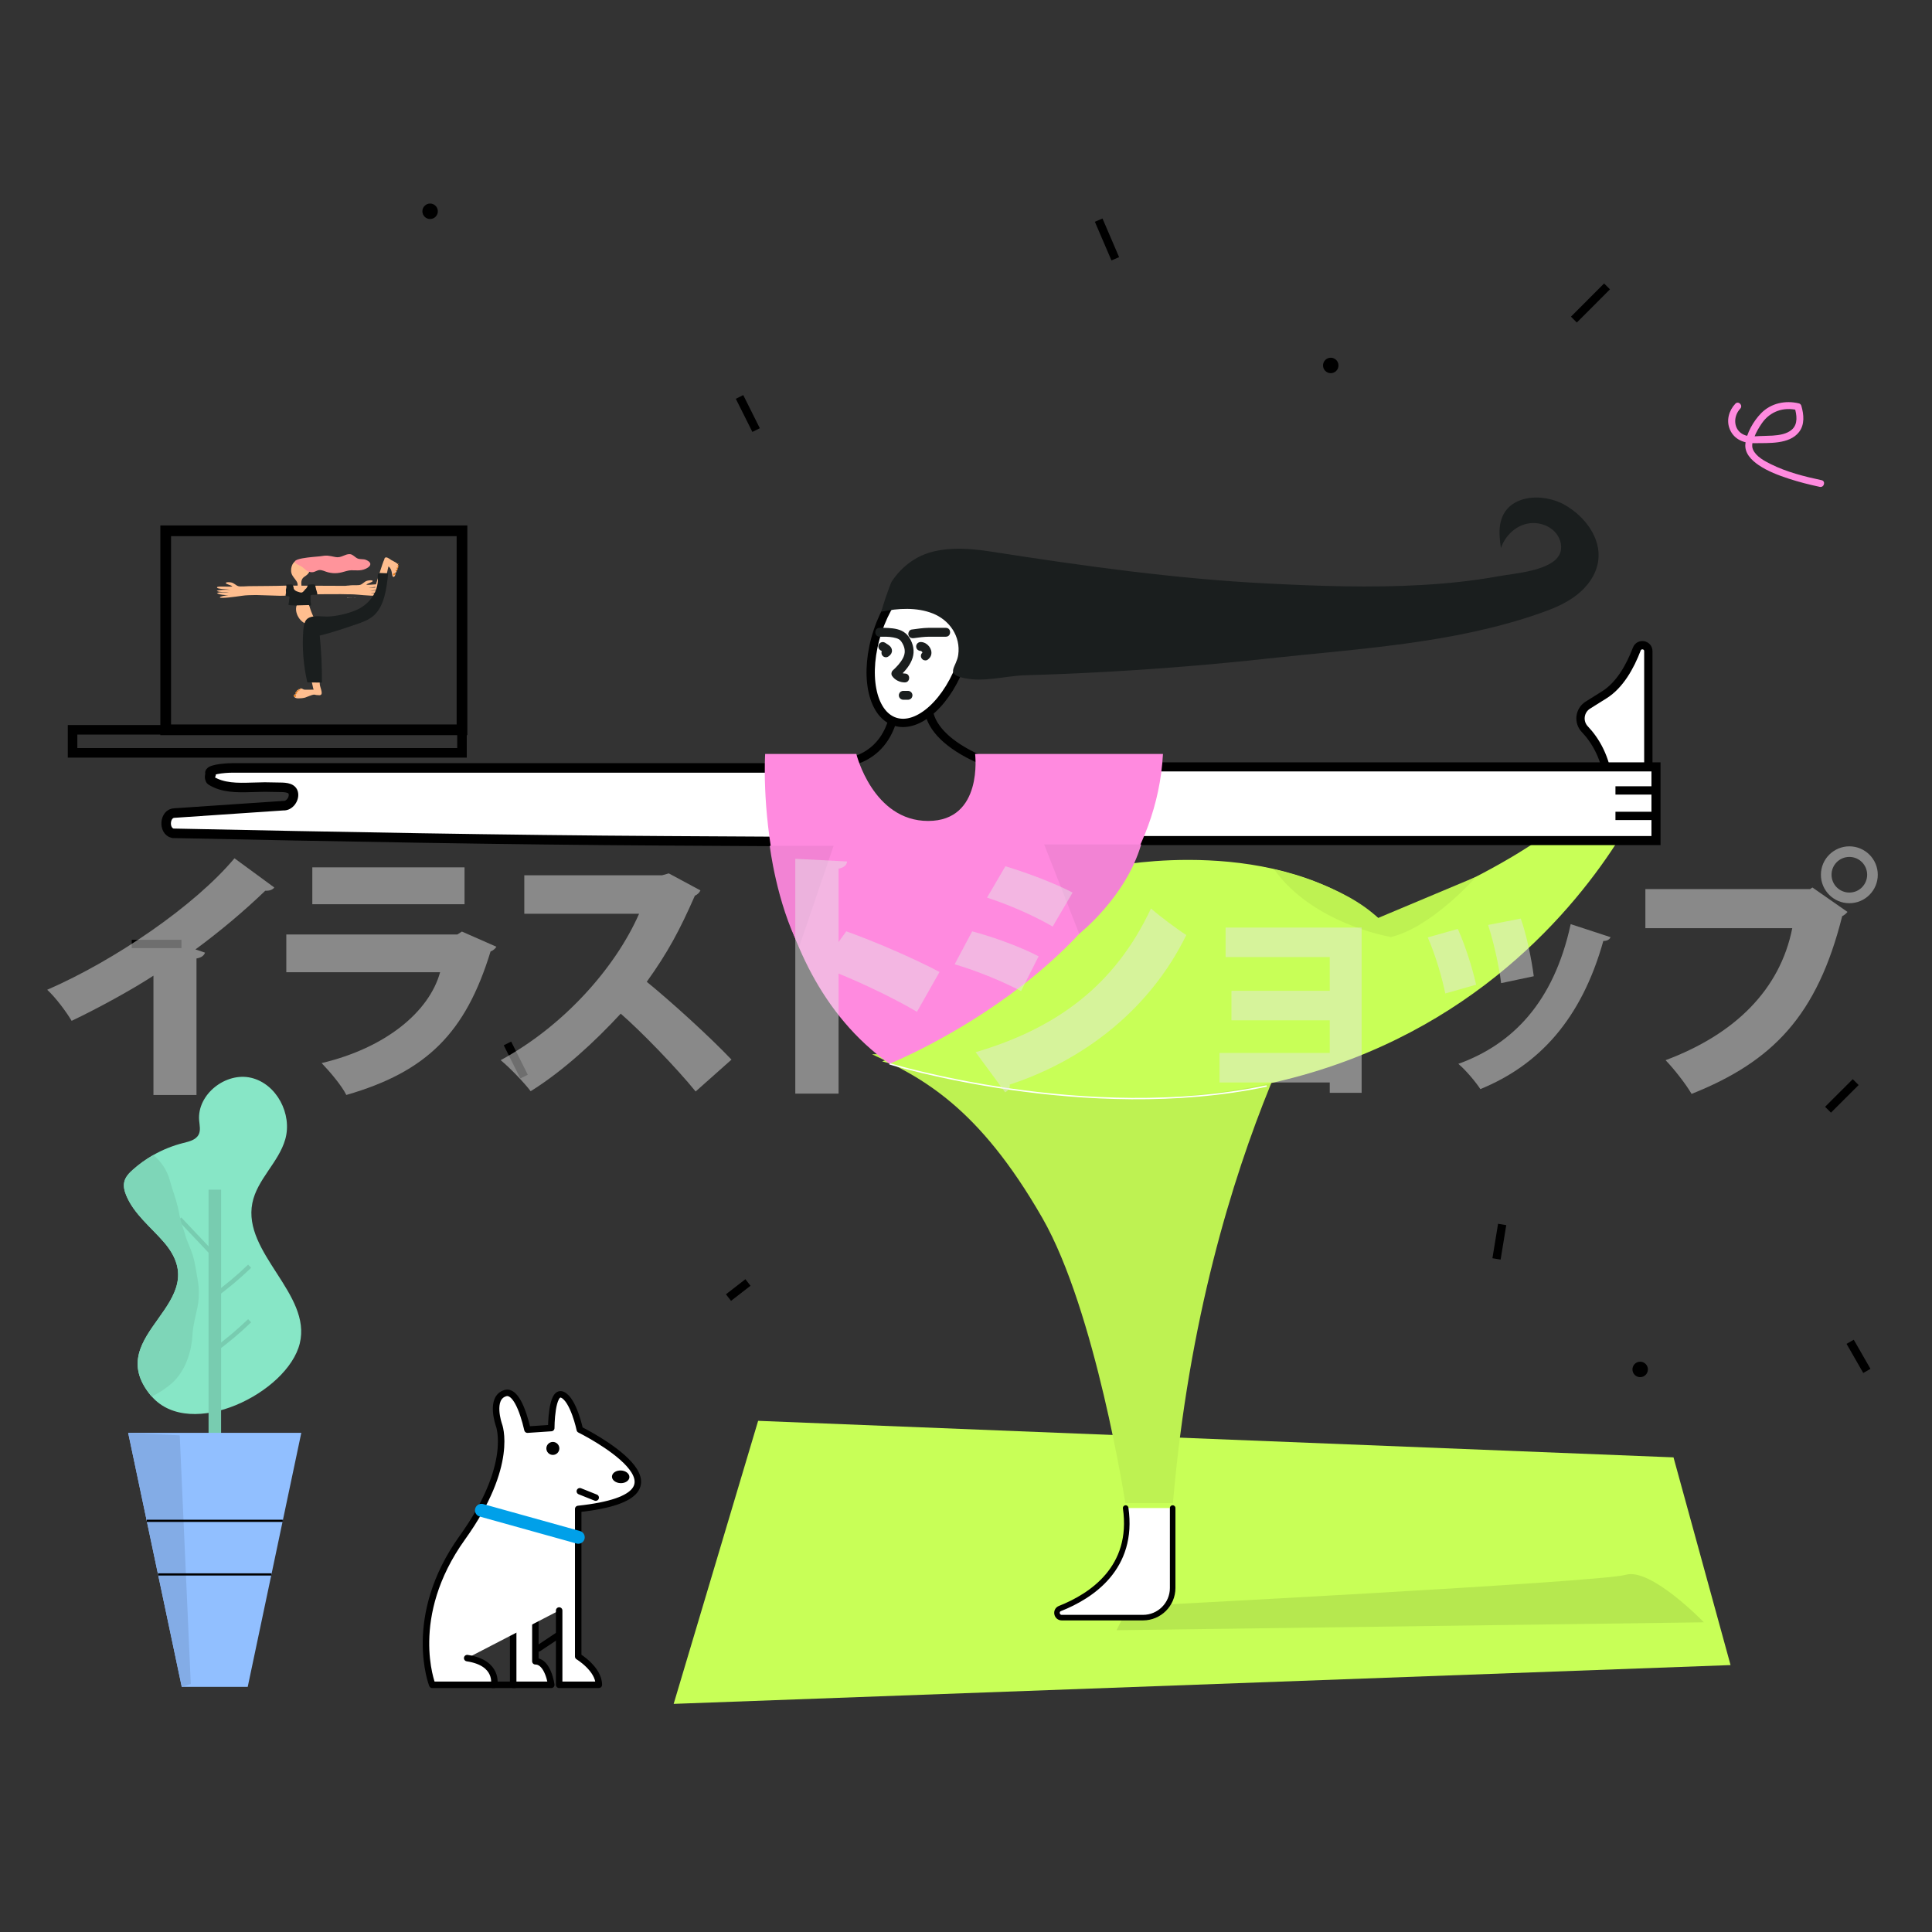 <?xml version="1.0" encoding="utf-8"?>
<!-- Generator: Adobe Illustrator 24.2.1, SVG Export Plug-In . SVG Version: 6.00 Build 0)  -->
<svg version="1.1" xmlns="http://www.w3.org/2000/svg" xmlns:xlink="http://www.w3.org/1999/xlink" x="0px" y="0px"
	 viewBox="0 0 640 640" style="enable-background:new 0 0 640 640;" xml:space="preserve">
<rect x="0" y="0" width="640" height="640" fill="#333333" stroke="none"/>
<style type="text/css">
	.st0{fill:#C8FF57;}
	.st1{fill:#B6E84F;}
	.st2{fill:none;stroke:#000000;stroke-width:3.162;stroke-miterlimit:10;}
	.st3{fill:none;stroke:#000000;stroke-width:3.543;stroke-miterlimit:10;}
	.st4{fill:none;stroke:#000000;stroke-width:2.752;stroke-miterlimit:10;}
	.st5{fill:#BEF252;}
	.st6{fill:#FFFFFF;stroke:#000000;stroke-width:3.152;stroke-miterlimit:10;}
	.st7{fill:#FFFFFF;stroke:#000000;stroke-width:2.752;stroke-miterlimit:10;}
	.st8{fill:#FFFFFF;stroke:#000000;stroke-width:1.835;stroke-linecap:round;stroke-linejoin:round;stroke-miterlimit:10;}
	.st9{fill:#1A1E1E;}
	.st10{fill:#FFFFFF;stroke:#000000;stroke-width:3.009;stroke-miterlimit:10;}
	.st11{fill:none;}
	.st12{fill:#FF8ADF;}
	.st13{fill:#FFBE8F;}
	.st14{fill:#F7D5BC;}
	.st15{fill:#E27309;}
	.st16{fill:#FF949B;}
	.st17{fill:#FFFFFF;stroke:#000000;stroke-width:2.149;stroke-linecap:round;stroke-linejoin:round;stroke-miterlimit:10;}
	.st18{fill:none;stroke:#00A0E9;stroke-width:4.297;stroke-linecap:round;stroke-linejoin:round;stroke-miterlimit:10;}
	.st19{fill:none;stroke:#FFFFFF;stroke-width:0.459;stroke-miterlimit:10;}
	.st20{fill:#F283D4;}
	.st21{fill:#87E6C6;}
	.st22{fill:#78CCB0;}
	.st23{fill:#91BFFF;}
	.st24{fill:none;stroke:#78CCB0;stroke-width:1.454;stroke-miterlimit:10;}
	.st25{fill:#83ACE6;}
	.st26{fill:none;stroke:#000000;stroke-width:0.727;stroke-miterlimit:10;}
	.st27{fill:#7ED6B8;}
	.st28{opacity:0.48;}
	.st29{fill:#E6E6E5;}
</style>
<g id="レイヤー_2">
	<g>
		<polygon class="st0" points="573.27,551.58 223.16,564.43 251.14,470.67 554.37,482.77 		"/>
		<path class="st1" d="M369.88,540.03l194.55-2.62c0,0-17.53-18.2-25.89-15.74c-8.35,2.46-164.74,10.49-164.74,10.49L369.88,540.03z
			"/>
		<rect x="24.04" y="241.76" class="st2" width="129" height="7.63"/>
		<rect x="54.89" y="175.83" class="st3" width="98.15" height="65.93"/>
		<path class="st4" d="M278.27,252.77c0,0,16.69,0.23,18.52-20.33h10.98c0,0-4.27,13.36,27.15,22.94l-13.13,37.03l-41.47-19.55
			L278.27,252.77z"/>
		<path class="st5" d="M441.79,314.67c4.41-2.32-42.77,61.41-53.24,183.25h-15.77c0,0-9.83-63.68-27.5-94.47
			c-21.23-36.98-39.81-46.39-56.39-54.2C288.9,349.25,378.35,348.14,441.79,314.67z"/>
		<path class="st0" d="M369.17,286.91c0,0,53.91-10.9,87.77,17.49c0,0,50.39-17.3,74.16-44.33h14.93c0,0-59.8,146.01-253.82,91.52
			C292.21,351.58,339.97,337.13,369.17,286.91z"/>
		<path class="st6" d="M268.29,254.39c0,0-191.32,0-191.43,0c-2.48,0-8.87,0.56-6.99,2.17c0.19,0.16-0.36,0.27-0.42,0.47
			c-0.1,0.37,0.08,1.31,0.41,1.52c3.89,2.5,8.9,2.42,13.52,2.27c4.54-0.15,4.11-0.12,8.65-0.03c1.78,0.04,4.58-0.13,5.11,1.82
			c0.52,1.94-1.24,4.43-3.28,4.28l-36,2.44c-3.42,0-3.85,5.98-0.61,6.71c54.45,1.13,108.79,2.18,163.26,2.49
			c15.93,0.09,31.86,0.18,47.78,0.27"/>
		<path class="st7" d="M546.03,260.06v-44.35c0-2.2-3.04-2.75-3.82-0.69c-2.24,5.86-5.66,11.95-10.74,15.13l-5.47,3.43
			c-2.79,1.75-3.27,5.61-1,7.99c3.31,3.48,7.14,9.38,7.93,18.49H546.03z"/>
		<path class="st8" d="M388.46,499.56v26.47c0,5.43-4.4,9.83-9.83,9.83h-26.92c-1.72,0-2.19-2.39-0.59-3.02
			c10.49-4.15,24.62-13.49,21.77-33.28"/>
		
			<ellipse transform="matrix(0.315 -0.949 0.949 0.315 5.968 435.729)" class="st7" cx="304.83" cy="213.73" rx="26.63" ry="14.84"/>
		<g>
			<path class="st9" d="M302.16,185.78c0.5-0.33,1-0.64,1.52-0.94c7.09-3.98,16.65-3.36,24.41-2.15
				c30.43,4.74,60.99,9.05,91.77,10.6c17.04,0.86,34.13,1.47,51.18,0.49c8.56-0.49,17.11-1.38,25.54-2.92
				c5.16-0.94,17.24-1.74,20-7.13c1.13-2.21,0.5-5.03-1.04-6.98c-2.39-3.03-6.76-4.17-10.46-3.07c-3.7,1.1-6.62,4.23-7.89,7.87
				c-0.33-2.48-0.66-5-0.3-7.47c1.48-10.43,14.13-11.05,21.54-6.78c6.57,3.79,12.01,10.89,11.01,18.41
				c-0.61,4.57-3.51,8.59-7.15,11.41c-3.64,2.82-7.98,4.59-12.33,6.1c-28.93,10.06-60.06,11.66-90.27,14.96
				c-17.79,1.94-35.64,3.41-53.51,4.39c-8.81,0.49-17.63,0.86-26.45,1.11c-6.95,0.2-14.41,2.6-21.29,0.71
				c-5.14-1.41-1.56-3.51-1.01-7.48c0.84-6.11-2.86-11.5-8.48-13.71c-5.25-2.07-11.46-1.74-16.89-0.58
				c-0.39,0.08,2.81-9.17,3.36-10.02C297.18,189.92,299.49,187.57,302.16,185.78z"/>
		</g>
		<g>
			<rect x="372.61" y="254.04" class="st10" width="175.96" height="24.41"/>
			<line class="st7" x1="535.14" y1="261.84" x2="548.56" y2="261.84"/>
			<line class="st7" x1="535.14" y1="270.28" x2="548.56" y2="270.28"/>
		</g>
		<path class="st11" d="M350.36,320.45"/>
		<path class="st12" d="M283.67,249.76h-30.2c0,0-4.58,70.18,41.18,102.63c0,0,86.94-34.91,90.6-102.63h-62.23
			c0,0,2.75,22.19-15.56,22.19C289.16,271.95,283.67,249.76,283.67,249.76z"/>
		<g>
			<path class="st13" d="M101.35,206.64c0.54,0.2,1.14,0.15,1.71,0.08c0.88-0.09,1.77-0.19,2.65-0.28c-1.4,0.15-3.11-5.15-3.36-6.11
				c-0.4-1.55-0.28-2.45-2.05-1.76C96.37,200.1,98.19,205.44,101.35,206.64z"/>
			<g>
				<path class="st13" d="M126.6,195.64c-0.72,0.62-2.53,0.78-3.84,0.94c-0.23,0.01-0.43,0.03-0.57,0.08
					c0.17-0.03,0.36-0.05,0.57-0.08c1.05-0.05,2.83,0.21,2.96,0.54c-0.22,0.49-5.24,0.06-7.13-0.12c-0.91-0.09-1.8-0.13-2.7-0.14
					c-0.28,0-0.55,0-0.83,0c0,0,0,0,0,0c-0.55-0.02-1.25-0.03-2.02-0.04c-3.18-0.03-7.58,0.04-7.58,0.04
					c-4.04,0.11-8.6,0.5-12.63,0.5l-8.04-0.25c-1.88,0.06-3.02,0-4.86,0.28c-1.88,0.28-6.87,0.98-7.12,0.5
					c0.1-0.33,1.85-0.68,2.91-0.69c0.21,0.01,0.41,0.03,0.59,0.05c-0.14-0.04-0.35-0.05-0.59-0.05c-1.31-0.09-3.11-0.16-3.86-0.73
					c0.84-0.47,2.77-0.04,4.03-0.14c-1.18-0.18-3.33-0.12-4.1-0.59c0.59-0.37,3.54-0.49,4.51-0.3c-0.7-0.34-4.91-0.23-4.37-0.93
					c0.36-0.46,4.24,0,5.05-0.27c-0.28-0.35-2.22-0.74-2.17-1.11c0.05-0.39,1.32-0.27,1.74-0.19c1.08,0.2,1.49,0.97,2.42,1.24
					c0.68,0.2,2.8,0,3.43-0.01c4.16-0.06,8.35-0.03,12.51-0.18l19.46,0.08c0,0,0,0,0,0c2.28-0.28,0.16,0.1,1.55-0.16
					c0.62-0.11,2.76,0.06,3.43-0.18c0.92-0.32,1.29-1.1,2.36-1.37c0.41-0.1,1.68-0.29,1.75,0.1c0.06,0.37-1.84,0.85-2.11,1.22
					c0.83,0.23,4.68-0.44,5.06,0c0.58,0.67-3.63,0.79-4.31,1.16c0.96-0.24,3.92-0.28,4.52,0.06c-0.75,0.51-2.89,0.57-4.06,0.81
					C123.83,195.74,125.74,195.22,126.6,195.64z"/>
			</g>
			<g>
				<path class="st14" d="M79.25,196.47c0.24,0,0.45,0.02,0.59,0.06C79.66,196.51,79.46,196.49,79.25,196.47z"/>
			</g>
			<g>
				<path class="st14" d="M117.79,198.02v0.05c-0.2-0.02-0.48-0.05-0.83-0.07C117.23,198,117.51,198.01,117.79,198.02z"/>
			</g>
			<g>
				<path class="st14" d="M80.21,194.37"/>
			</g>
			<g>
				<path class="st13" d="M102.6,222.69c-0.33,0.05,0.38,1.4,0.94,4.37c0.31,1.63,0.48,1.4,0.21,1.4c-2.94,0.06-3.05,0.01-3.24-0.11
					c-0.57-0.36-1.29-0.51-1.08-0.02c-0.65-0.18-0.78,0.16-0.69,0.34c0.01,0.02,0.02,0.01-0.04,0.01c-0.4-0.01-0.58,0.27-0.4,0.48
					c-0.29,0.01-0.61,0.32-0.33,0.66c0.23,0.28,0.27,0.1-0.14,0.15c-0.9,0.1-0.63,1.49,1.1,1.37c0.4-0.03,1.61,0.04,2.67-0.46
					c0.25-0.12,1.75-0.64,1.74-0.64c0.09-0.03,0.71-0.24,1.15-0.07c0.22,0.09,0.71,0.08,1.11,0.12c1.97,0.19,0.33-2.53,0.32-3.76
					c0-0.14,0.01-0.85,0.07-1.58"/>
				<g>
					<path class="st15" d="M97.61,230.1c-0.24,0.06-0.36,0.36-0.05,0.62c0.29,0.25,0.62,0.03,0.5-0.22
						C98.04,230.41,97.87,230.04,97.61,230.1z"/>
					<path class="st15" d="M98,229.75c0.21,0.17,0.59-0.04,0.25-0.37C97.98,229.13,97.71,229.52,98,229.75z"/>
					<path class="st15" d="M98.51,229.23c0.15,0.08,0.35-0.08,0.18-0.29C98.28,228.44,98.04,229.22,98.51,229.23z"/>
					<path class="st15" d="M98.89,228.38c-0.27,0.02-0.1,0.41,0.08,0.39c0.04,0.03,0.08,0.04,0.14,0.03
						C99.32,228.73,99.13,228.35,98.89,228.38z"/>
					<path class="st15" d="M99.58,228.11c-0.19-0.07-0.3,0.18-0.09,0.27C99.76,228.49,99.79,228.19,99.58,228.11z"/>
				</g>
			</g>
			<g>
				<g>
					<path class="st13" d="M98.46,194.6c0.78-2.34-1.92-3.05-2.03-5.44c-0.1-2.1,1.19-4.08,3.57-3.68c2.33,0.39,3.58,2.7,2.09,4.53
						c-0.83,1.01-1.82,1-2.19,2.33c-0.22,0.77-0.02,2.26,0.27,2.94"/>
				</g>
				<g>
					<path class="st16" d="M99.09,187.27c1.83,0.69,2.29,2.41,4.45,2.28c0.79-0.05,1.57-0.7,2.31-0.71c1.02-0.03,1.83,0.5,2.79,0.74
						c2.41,0.59,3.93,0.24,6.23-0.44c1.94-0.57,3.67,0.16,5.62-0.47c2.17-0.71,3.28-2.19,0.67-3.23c-0.74-0.3-1.79-0.11-2.59-0.39
						c-0.87-0.31-1.69-1.44-2.66-1.49c-1.7-0.08-2.83,1.36-4.79,0.97c-2.44-0.49-2.71-0.65-5.17-0.24
						C104.7,184.48,93.87,184.91,99.09,187.27z"/>
				</g>
			</g>
			<g>
				<path class="st13" d="M127.65,194.33c-0.07-2.47,0.97-6.41,0.98-6.47c0.05-0.28-0.02-0.27,0.16-0.14
					c1.29,0.96,0.91,3.17,1.44,3.36c0.35,0.13,0.64-0.32,0.72-0.69c0.06-0.25,0.01-0.51-0.01-0.76c0.4,0.19,0.5-0.29,0.38-0.7
					c0.01,0,0.19,0.07,0.29-0.09c0.16-0.28,0.02-0.7,0.03-0.67c-0.02-0.07,0.13,0.05,0.24-0.1c0.11-0.15,0.03-0.38-0.12-0.63
					c0.14-0.03,0.26-0.14,0.14-0.32c0-0.23-0.51-0.61-0.7-0.72c-0.66-0.4-1.13-0.65-1.45-0.8c-0.53-0.36-1-0.65-1-0.65
					c-0.13-0.09-0.23-0.14-0.31-0.16c-0.29-0.2-0.65-0.15-0.79-0.09c-0.23,0.09-0.32,0.35-0.38,0.71c-0.29,0.55-0.77,1.96-2,5.83
					c-1.08,3.39-1.06,3.86-1.06,3.88"/>
				<g>
					<path class="st15" d="M130.83,190.2c0.11-0.37-0.28-0.48-0.5-0.14C130.04,190.49,130.62,190.93,130.83,190.2z"/>
					<path class="st15" d="M131.09,188.97c-0.02,0.41,0.51,0.29,0.39-0.15C131.41,188.6,131.1,188.75,131.09,188.97z M131.23,189
						C131.23,188.99,131.23,188.99,131.23,189L131.23,189z"/>
					<path class="st15" d="M131.4,188.32c0.07,0.26,0.49,0.12,0.37-0.24C131.62,187.64,131.36,188.14,131.4,188.32z"/>
					<path class="st15" d="M131.71,187.48c0.01,0.02,0.01,0.04,0.02,0.05c0-0.01,0,0,0,0c0.13,0.32,0.48-0.06,0.28-0.19
						C131.91,187.01,131.65,187.24,131.71,187.48z"/>
					<path class="st15" d="M131.81,186.63c-0.1,0.06-0.03,0.18-0.04,0.17c0.13,0.2,0.33,0.04,0.24-0.09
						C131.95,186.6,131.87,186.6,131.81,186.63z M131.82,186.84C131.89,186.88,131.83,186.85,131.82,186.84L131.82,186.84z"/>
				</g>
			</g>
			<g>
				<path class="st9" d="M94.86,194.2c0.07,0.44-0.14,0.86-0.16,1.3c-0.01,0.3,0.07,0.62,0.04,0.93c-0.05,0.52-0.44,1.01,0.31,1.09
					c0.29,0.03,0.58-0.14,0.79,0.13c0.18,0.23,0.01,0.71-0.04,0.95c-0.06,0.26-0.05,0.46-0.07,0.72c-0.02,0.35-0.18,0.71-0.15,1.05
					c0.3,0.18,1.11,0.13,1.46,0.17c0.51,0.06,1.02,0.02,1.53,0c0.83-0.03,1.65-0.04,2.48-0.07c0.26-0.01,0.51-0.02,0.77-0.02
					c0.19-0.03,0.38-0.02,0.57,0.03c0.11,0.08,0.23,0.13,0.37,0.16c0.48-0.05,0.15-0.91,0.14-1.28c-0.01-0.5-0.02-1.01-0.04-1.51
					c-0.03-0.77,0.04-0.75,0.85-0.76c0.31,0,0.62-0.01,0.93-0.02c0.46-0.03,0.51-0.03,0.45-0.52c-0.06-0.43-0.25-0.9-0.37-1.32
					c-0.12-0.42-0.16-0.88-0.3-1.28c-0.19-0.58-1.15-0.34-1.67-0.32c-0.3,0.01-0.53-0.02-0.75,0.22c-0.12,0.24-0.23,0.49-0.33,0.74
					c-0.11,0.24-0.28,0.43-0.51,0.57c-0.36,0.38-0.66,1-1.22,1.12c-0.37,0.08-1.17-0.22-1.55-0.36c-0.36-0.13-0.72-0.36-0.95-0.67
					c-0.17-0.23-0.13-0.3-0.18-0.59c-0.04-0.23-0.11-0.48-0.21-0.7c-0.18-0.39-0.26-0.35-0.71-0.34c-0.5,0-1.01,0.03-1.51,0.04"/>
			</g>
			<g>
				<path class="st14" d="M114.94,197.9c0.77,0.03,1.47,0.06,2.02,0.09c-0.67-0.02-1.34-0.02-2.02-0.02L114.94,197.9z"/>
			</g>
			<g>
				<path class="st14" d="M124.66,197.92c-0.2,0.02-0.4,0.04-0.57,0.06C124.23,197.95,124.43,197.93,124.66,197.92z"/>
			</g>
			<g>
				<path class="st9" d="M123.47,204.19c-1.6,1.29-3.53,1.96-5.42,2.61c-4.01,1.37-8.02,2.74-12.13,3.75
					c0.51,5.18,0.76,10.39,0.73,15.57c-1.61-0.02-3.22-0.05-4.84-0.07c-1.3-5.6-1.76-11.42-1.35-17.1c0.08-1.11,0.21-2.26,0.7-3.19
					c1.28-2.41,5.57-1.39,7.73-1.53c3.05-0.2,6.12-0.91,8.97-2.07c4.01-1.64,7.63-5.79,7.29-10.86c-0.03-0.5-0.07-1.1,0.28-1.36
					c0.18-0.13,0.41-0.13,0.63-0.12c0.84,0.03,1.69,0.06,2.53,0.09c-0.52,5.11-1.27,10.71-4.63,13.86
					C123.8,203.91,123.64,204.05,123.47,204.19z"/>
			</g>
		</g>
		<g>
			<g>
				<path class="st17" d="M170,535.08v23.04h12.61c0,0-1.05-7.8-5.26-7.8v-14.19"/>
				<path class="st17" d="M154.76,549.27c10.51,1.58,8.93,8.85,8.93,8.85h-20.5c0,0-8.86-22.52,9.99-48.79
					c17.34-24.18,12.09-37.32,12.09-37.32s-3.15-8.93,2.1-10.51c3.22-0.97,5.78,5.26,7.36,12.09l7.88-0.53c0,0,0-12.61,3.68-11.04
					c3.68,1.58,5.78,11.56,5.78,11.56s43.62,21.55-0.53,26.28v48.88c0,0,6.83,4.12,6.83,9.37h-13.14V533.5"/>
				<line class="st18" x1="159.49" y1="500.31" x2="191.55" y2="509.24"/>
				<line class="st17" x1="184.72" y1="541.83" x2="178.41" y2="546.03"/>
				<line class="st17" x1="163.17" y1="558.12" x2="170.53" y2="558.12"/>
			</g>
			<ellipse transform="matrix(0.04 -0.999 0.999 0.04 -291.401 675.178)" cx="205.74" cy="489.27" rx="2.1" ry="2.89"/>
			<circle cx="183.14" cy="479.81" r="2.15"/>
			<line class="st17" x1="192.08" y1="494" x2="197.33" y2="496.1"/>
		</g>
		<path class="st19" d="M294.65,352.4c0,0,65.17,19.95,124.96,7.35"/>
		<g>
			<g>
				<g>
					<path class="st9" d="M291.39,210.92c1.48,0,3-0.05,4.47,0.23c0.7,0.13,1.39,0.3,1.98,0.66c0.52,0.32,0.88,0.9,1.21,1.51
						c0.82,1.54,0.9,3.06,0.1,4.63c-0.83,1.62-2.1,2.93-3.42,4.16c-0.45,0.42-0.58,1.26-0.23,1.78c0.93,1.38,2.59,2.18,4.25,2.17
						c1.89-0.02,1.9-2.96,0-2.94c-0.57,0.01-1.37-0.22-1.7-0.71c-0.08,0.59-0.15,1.19-0.23,1.78c1.66-1.55,3.26-3.28,4.17-5.39
						c0.99-2.29,0.81-4.54-0.29-6.75c-0.94-1.9-2.4-3.1-4.46-3.61c-1.9-0.47-3.89-0.47-5.84-0.46
						C289.49,207.98,289.49,210.92,291.39,210.92L291.39,210.92z"/>
				</g>
			</g>
			<g>
				<g>
					<path class="st9" d="M291.39,215.19c0.26,0.22,0.53,0.41,0.82,0.58c0.22,0.13,0.43,0.26,0.63,0.41c-0.1-0.08-0.2-0.15-0.3-0.23
						c0.11,0.08,0.21,0.17,0.29,0.28c-0.08-0.1-0.15-0.2-0.23-0.3c0.04,0.05,0.08,0.11,0.1,0.17c-0.05-0.12-0.1-0.23-0.15-0.35
						c0.02,0.04,0.03,0.09,0.04,0.13c-0.02-0.13-0.04-0.26-0.05-0.39c0,0.04,0,0.07,0,0.11c0.02-0.13,0.04-0.26,0.05-0.39
						c-0.01,0.04-0.02,0.09-0.03,0.13c0.05-0.12,0.1-0.23,0.15-0.35c-0.03,0.06-0.06,0.11-0.1,0.16c0.08-0.1,0.15-0.2,0.23-0.3
						c-0.07,0.08-0.15,0.16-0.23,0.22c0.1-0.08,0.2-0.15,0.3-0.23c-0.06,0.04-0.12,0.09-0.18,0.13c-0.32,0.21-0.57,0.5-0.68,0.88
						c-0.06,0.2-0.07,0.39-0.03,0.59c0.01,0.2,0.07,0.38,0.17,0.55c0.2,0.31,0.5,0.59,0.88,0.68c0.38,0.09,0.8,0.07,1.13-0.15
						c0.22-0.14,0.44-0.3,0.63-0.49c0.12-0.12,0.23-0.27,0.33-0.41c0.03-0.04,0.06-0.08,0.08-0.13c0.15-0.31,0.25-0.59,0.24-0.95
						c-0.01-0.36-0.09-0.62-0.25-0.94c-0.02-0.04-0.04-0.07-0.06-0.11c-0.09-0.14-0.2-0.27-0.31-0.39c-0.07-0.07-0.14-0.14-0.22-0.2
						c-0.27-0.21-0.53-0.41-0.82-0.58c-0.2-0.12-0.4-0.23-0.58-0.37c0.1,0.08,0.2,0.15,0.3,0.23c-0.02-0.02-0.05-0.04-0.07-0.06
						c-0.13-0.14-0.29-0.24-0.47-0.3c-0.18-0.09-0.36-0.13-0.57-0.13c-0.36,0-0.79,0.16-1.04,0.43c-0.26,0.28-0.45,0.65-0.43,1.04
						C290.98,214.52,291.1,214.93,291.39,215.19L291.39,215.19z"/>
				</g>
			</g>
			<g>
				<g>
					<path class="st9" d="M304.96,215.62c0.09,0,0.18,0,0.26,0.01c-0.13-0.02-0.26-0.04-0.39-0.05c0.15,0.02,0.29,0.06,0.42,0.12
						c-0.12-0.05-0.23-0.1-0.35-0.15c0.19,0.08,0.36,0.18,0.52,0.31c-0.1-0.08-0.2-0.15-0.3-0.23c0.17,0.14,0.33,0.29,0.46,0.47
						c-0.08-0.1-0.15-0.2-0.23-0.3c0.12,0.16,0.23,0.34,0.31,0.53c-0.05-0.12-0.1-0.23-0.15-0.35c0.06,0.15,0.1,0.3,0.13,0.46
						c-0.02-0.13-0.04-0.26-0.05-0.39c0.01,0.12,0.02,0.24,0,0.36c0.02-0.13,0.04-0.26,0.05-0.39c-0.02,0.11-0.04,0.21-0.09,0.32
						c0.05-0.12,0.1-0.23,0.15-0.35c-0.04,0.1-0.09,0.18-0.15,0.27c0.08-0.1,0.15-0.2,0.23-0.3c-0.08,0.1-0.17,0.19-0.27,0.27
						c0.1-0.08,0.2-0.15,0.3-0.23c-0.01,0.01-0.02,0.02-0.03,0.02c-0.17,0.09-0.31,0.22-0.41,0.38c-0.13,0.14-0.22,0.31-0.26,0.5
						c-0.1,0.35-0.05,0.82,0.15,1.13c0.2,0.31,0.5,0.59,0.88,0.68c0.36,0.08,0.83,0.09,1.13-0.15c0.35-0.27,0.58-0.47,0.84-0.84
						c0.15-0.22,0.26-0.48,0.34-0.73c0.15-0.51,0.13-1.1-0.02-1.6c-0.28-0.94-0.95-1.77-1.8-2.26c-0.5-0.28-1.09-0.47-1.67-0.45
						c-0.38,0.01-0.77,0.16-1.04,0.43c-0.26,0.26-0.45,0.67-0.43,1.04c0.02,0.38,0.14,0.78,0.43,1.04
						C304.2,215.44,304.57,215.63,304.96,215.62L304.96,215.62z"/>
				</g>
			</g>
			<g>
				<g>
					<path class="st9" d="M299.22,231.8c0.52,0,1.04,0,1.57,0c0.2,0.01,0.39-0.03,0.57-0.13c0.18-0.06,0.34-0.16,0.47-0.3
						c0.14-0.13,0.24-0.29,0.3-0.47c0.09-0.18,0.13-0.36,0.13-0.57c-0.02-0.13-0.04-0.26-0.05-0.39c-0.07-0.25-0.2-0.47-0.38-0.65
						c-0.29-0.26-0.64-0.43-1.04-0.43c-0.52,0-1.04,0-1.57,0c-0.2-0.01-0.39,0.03-0.57,0.13c-0.18,0.06-0.34,0.16-0.47,0.3
						c-0.14,0.13-0.24,0.29-0.3,0.47c-0.09,0.18-0.13,0.36-0.13,0.57c0.02,0.13,0.04,0.26,0.05,0.39c0.07,0.25,0.2,0.47,0.38,0.65
						C298.47,231.63,298.82,231.8,299.22,231.8L299.22,231.8z"/>
				</g>
			</g>
			<g>
				<g>
					<path class="st9" d="M302.74,211.39c1.66-0.23,3.32-0.45,5-0.47c1.86-0.02,3.72,0,5.58,0c1.89,0,1.9-2.94,0-2.94
						c-1.93,0-3.86-0.03-5.78,0c-1.87,0.03-3.72,0.32-5.57,0.57c-0.79,0.11-1.22,1.12-1.03,1.81
						C301.17,211.21,301.95,211.5,302.74,211.39L302.74,211.39z"/>
				</g>
			</g>
		</g>
		<line class="st4" x1="363.95" y1="72.92" x2="369.45" y2="85.73"/>
		<line class="st4" x1="532.35" y1="94.88" x2="521.37" y2="105.87"/>
		<line class="st4" x1="497.61" y1="405.62" x2="495.74" y2="417.03"/>
		<line class="st4" x1="247.77" y1="424.84" x2="241.32" y2="429.84"/>
		<line class="st4" x1="614.72" y1="358.46" x2="605.56" y2="367.61"/>
		<line class="st4" x1="173.6" y1="356.63" x2="168.1" y2="345.65"/>
		<line class="st4" x1="618.42" y1="454.13" x2="612.89" y2="444.49"/>
		<line class="st4" x1="250.47" y1="142.47" x2="244.98" y2="131.49"/>
		<line class="st4" x1="43.64" y1="312.7" x2="60.11" y2="312.7"/>
		<circle cx="142.48" cy="69.99" r="2.56"/>
		<circle cx="440.83" cy="121.06" r="2.56"/>
		<circle cx="543.33" cy="453.64" r="2.56"/>
		<g>
			<g>
				<path class="st12" d="M574.86,133.73c-2.16,2.28-3.08,5.58-1.81,8.55c1.43,3.35,4.72,4.6,8.16,4.53
					c4.65-0.1,11.49,0.46,14.73-3.68c1.96-2.5,1.61-5.84,0.78-8.7c-0.11-0.38-0.41-0.71-0.8-0.8c-4.48-1.09-9.3-0.08-12.57,3.3
					c-2.49,2.58-4.79,6.51-5.17,10.11c-0.33,3.08,2,5.39,4.35,7c3.04,2.08,6.62,3.42,10.11,4.56c3.34,1.09,6.75,1.95,10.18,2.68
					c1.44,0.31,2.05-1.9,0.61-2.21c-5.7-1.21-11.53-2.69-16.77-5.29c-2.16-1.07-4.93-2.53-5.96-4.86c-0.58-1.31-0.08-2.8,0.4-4.06
					c0.64-1.67,1.57-3.26,2.59-4.72c2.68-3.83,7.09-5.4,11.62-4.3c-0.27-0.27-0.53-0.53-0.8-0.8c0.68,2.37,1.17,5.38-0.89,7.24
					c-1.68,1.51-4.23,1.87-6.4,2.02c-1.5,0.1-3,0.07-4.5,0.16c-1.67,0.09-3.48,0.26-5.05-0.45c-3.54-1.6-3.62-6.08-1.19-8.64
					C577.49,134.28,575.88,132.66,574.86,133.73L574.86,133.73z"/>
			</g>
		</g>
		<path class="st20" d="M378.03,279.73H345.9l11.59,29.59C357.49,309.32,372.95,297.22,378.03,279.73z"/>
		<path class="st20" d="M264.75,313.59l11.39-33.4h-21.15C254.99,280.19,257.22,298.95,264.75,313.59z"/>
		<path class="st5" d="M456.28,304.19l32.69-13.73c0,0-14.69,16.82-28.37,19.98L456.28,304.19z"/>
		<path class="st5" d="M422.06,287.97c0,0,23.24,4.93,34.83,16.52c2.52,2.52,4.28,6.63,3.36,5.8
			C460.24,310.29,434.87,305.97,422.06,287.97z"/>
		<g>
			<path class="st21" d="M99.31,445c-4,16.39-36.1,32.28-49.01,17.64c-0.17-0.17-0.31-0.35-0.46-0.52
				c-16.57-20.39,22.01-30.23,4.5-50.6c-4.36-5.06-9.95-9.34-12.51-15.51c-0.6-1.45-1.02-3.05-0.64-4.57
				c0.39-1.61,1.61-2.89,2.86-3.99c2.07-1.84,4.34-3.47,6.75-4.84c3.12-1.77,6.48-3.12,9.95-3.99c1.93-0.48,4.14-1,5.05-2.77
				c0.72-1.4,0.31-3.09,0.17-4.67c-0.74-8.64,8.82-16.15,17.25-14.14c8.43,2.01,13.65,12.02,11.28,20.36
				c-2.18,7.67-9.36,13.31-10.91,21.15C80.32,415.05,103.3,428.64,99.31,445z"/>
			<rect x="69.09" y="394.09" class="st22" width="4.15" height="85.13"/>
			<polygon class="st23" points="82.06,558.8 60.21,558.8 42.46,474.64 99.81,474.64 			"/>
			<path class="st24" d="M70.41,447.75c4.33-3.11,8.44-6.54,12.28-10.24"/>
			<path class="st24" d="M70.41,429.69c4.33-3.11,8.44-6.54,12.28-10.24"/>
			<path class="st24" d="M59.51,403.79c3.43,3.63,6.86,7.25,10.29,10.88"/>
		</g>
		<polygon class="st25" points="59.54,475.48 42.46,474.64 60.21,558.8 63.2,557.85 		"/>
		<line class="st26" x1="93.66" y1="503.79" x2="48.61" y2="503.79"/>
		<line class="st26" x1="89.92" y1="521.55" x2="52.35" y2="521.55"/>
		<g>
			<path class="st27" d="M65.5,432.6c-0.59,3.06-1.55,6.21-1.71,9.31c-0.28,5.36-1.98,11.12-5.77,15.24
				c-1.92,2.06-5.05,4.09-7.73,5.5c-0.17-0.17-0.31-0.35-0.46-0.52c-16.57-20.39,22.01-30.23,4.5-50.6
				c-4.36-5.06-9.95-9.34-12.51-15.51c-0.6-1.45-1.02-3.05-0.64-4.57c0.39-1.61,1.61-2.89,2.86-3.99c2.07-1.84,4.34-3.47,6.75-4.84
				c0.3,0.24,0.59,0.5,0.86,0.75c2.35,2.22,3.86,4.83,4.69,7.92c0.79,2.95,1.91,5.7,2.6,8.68c0.42,1.84,0.64,3.6,1.22,5.38
				c0.41,1.28,0.87,2.5,1.22,3.79c0.61,2.25,1.76,4.32,2.44,6.54c0.87,2.86,1.15,5.55,1.69,8.42
				C65.99,426.59,65.99,430.1,65.5,432.6z"/>
		</g>
	</g>
</g>
<g id="レイヤー_1">
	<g class="st28">
		<path class="st29" d="M50.83,323.21c-7.13,4.66-18.57,10.91-27.1,14.96c-1.76-2.99-5.37-7.83-8.1-10.29
			c22.44-9.77,48.84-27.81,62.04-43.56l13.2,9.68c-0.53,0.7-1.5,1.14-2.99,1.06c-6.86,6.6-14.87,13.38-23.14,19.45l3.17,1.06
			c-0.26,0.88-1.14,1.67-2.82,1.94v45.23H50.83V323.21z"/>
		<path class="st29" d="M164.44,313.62c-0.35,0.62-1.06,1.23-1.94,1.58c-8.27,27.01-21.21,39.86-47.78,47.52
			c-1.5-3.08-5.54-7.83-8.18-10.56c21.21-5.02,35.64-16.98,39.25-30.1H94.84v-12.5h56.67l1.5-0.97L164.44,313.62z M153.88,299.54
			h-50.42v-12.23h50.42V299.54z"/>
		<path class="st29" d="M232.03,294.96c-0.35,0.79-1.06,1.41-1.85,1.76c-5.02,11.44-8.98,18.83-15.93,28.51
			c8.18,6.69,20.42,17.77,28.07,25.78l-11.88,10.56c-6.34-7.83-18.22-20.06-24.82-25.78c-8.54,9.24-19.1,19.01-29.83,25.69
			c-2.2-2.9-6.95-7.83-9.94-10.29c20.68-11.18,37.93-30.45,45.85-48.49h-38.02v-12.76h45.67l2.2-0.62L232.03,294.96z"/>
		<path class="st29" d="M303.75,335.18c-6.6-3.96-17.69-9.33-25.96-12.67v39.77h-14.34v-77.79l17.16,0.88
			c-0.09,1.06-0.88,2.02-2.82,2.38v24.29l2.55-3.52c9.42,3.34,22.44,8.98,30.89,13.46L303.75,335.18z"/>
		<path class="st29" d="M322.05,308.52c7.83,2.11,16.28,5.28,22,8.27l-5.81,11.53c-5.63-2.99-14.43-6.69-22-8.89L322.05,308.52z
			 M323.2,348.55c26.22-7.74,45.93-21.65,58.08-47.61c2.64,2.38,8.89,7.04,11.7,8.8c-12.06,24.64-33.97,41.53-58.52,49.54
			c0.18,0.88-0.26,1.94-1.5,2.55L323.2,348.55z M333.05,286.96c7.83,2.38,16.1,5.54,22.26,8.71l-6.6,11.26
			c-6.25-3.61-13.99-7.04-21.74-9.59L333.05,286.96z"/>
		<path class="st29" d="M451.06,307.28v54.73H440.5v-3.43h-36.52v-9.77h36.52v-10.82h-32.56v-9.77h32.56v-11.18H406v-9.77H451.06z"
			/>
		<path class="st29" d="M482.91,307.72c2.38,5.19,4.93,13.2,6.07,18.48l-10.21,2.9c-1.14-5.63-3.43-13.2-5.81-18.57L482.91,307.72z
			 M533.51,310.45c-0.26,0.7-1.14,1.32-2.38,1.23c-7.3,26.05-21.38,41.18-40.74,49.1c-1.41-2.2-4.84-6.33-7.3-8.36
			c17.78-6.42,31.59-20.24,37.22-46.29L533.51,310.45z M503.77,304.29c1.85,5.1,3.61,13.55,4.31,19.1l-10.82,2.29
			c-0.7-5.9-2.55-13.9-4.31-19.27L503.77,304.29z"/>
		<path class="st29" d="M545.04,294.52h54.56l0.79-0.53l11.62,8.1c-0.44,0.53-1.06,1.06-1.76,1.41
			c-8.27,32.91-22.97,48.13-49.89,58.87c-1.94-3.34-5.9-8.36-8.62-11.17c23.05-8.62,37.93-23.41,41.97-43.73h-48.66V294.52z
			 M612.62,280.36c5.19,0,9.42,4.22,9.42,9.42s-4.22,9.42-9.42,9.42c-5.19,0-9.42-4.22-9.42-9.42
			C603.21,284.4,607.61,280.36,612.62,280.36z M618.52,289.77c0-3.26-2.64-5.9-5.9-5.9c-3.26,0-5.9,2.64-5.9,5.9s2.64,5.9,5.9,5.9
			C616.06,295.67,618.52,292.85,618.52,289.77z"/>
	</g>
</g>
</svg>
